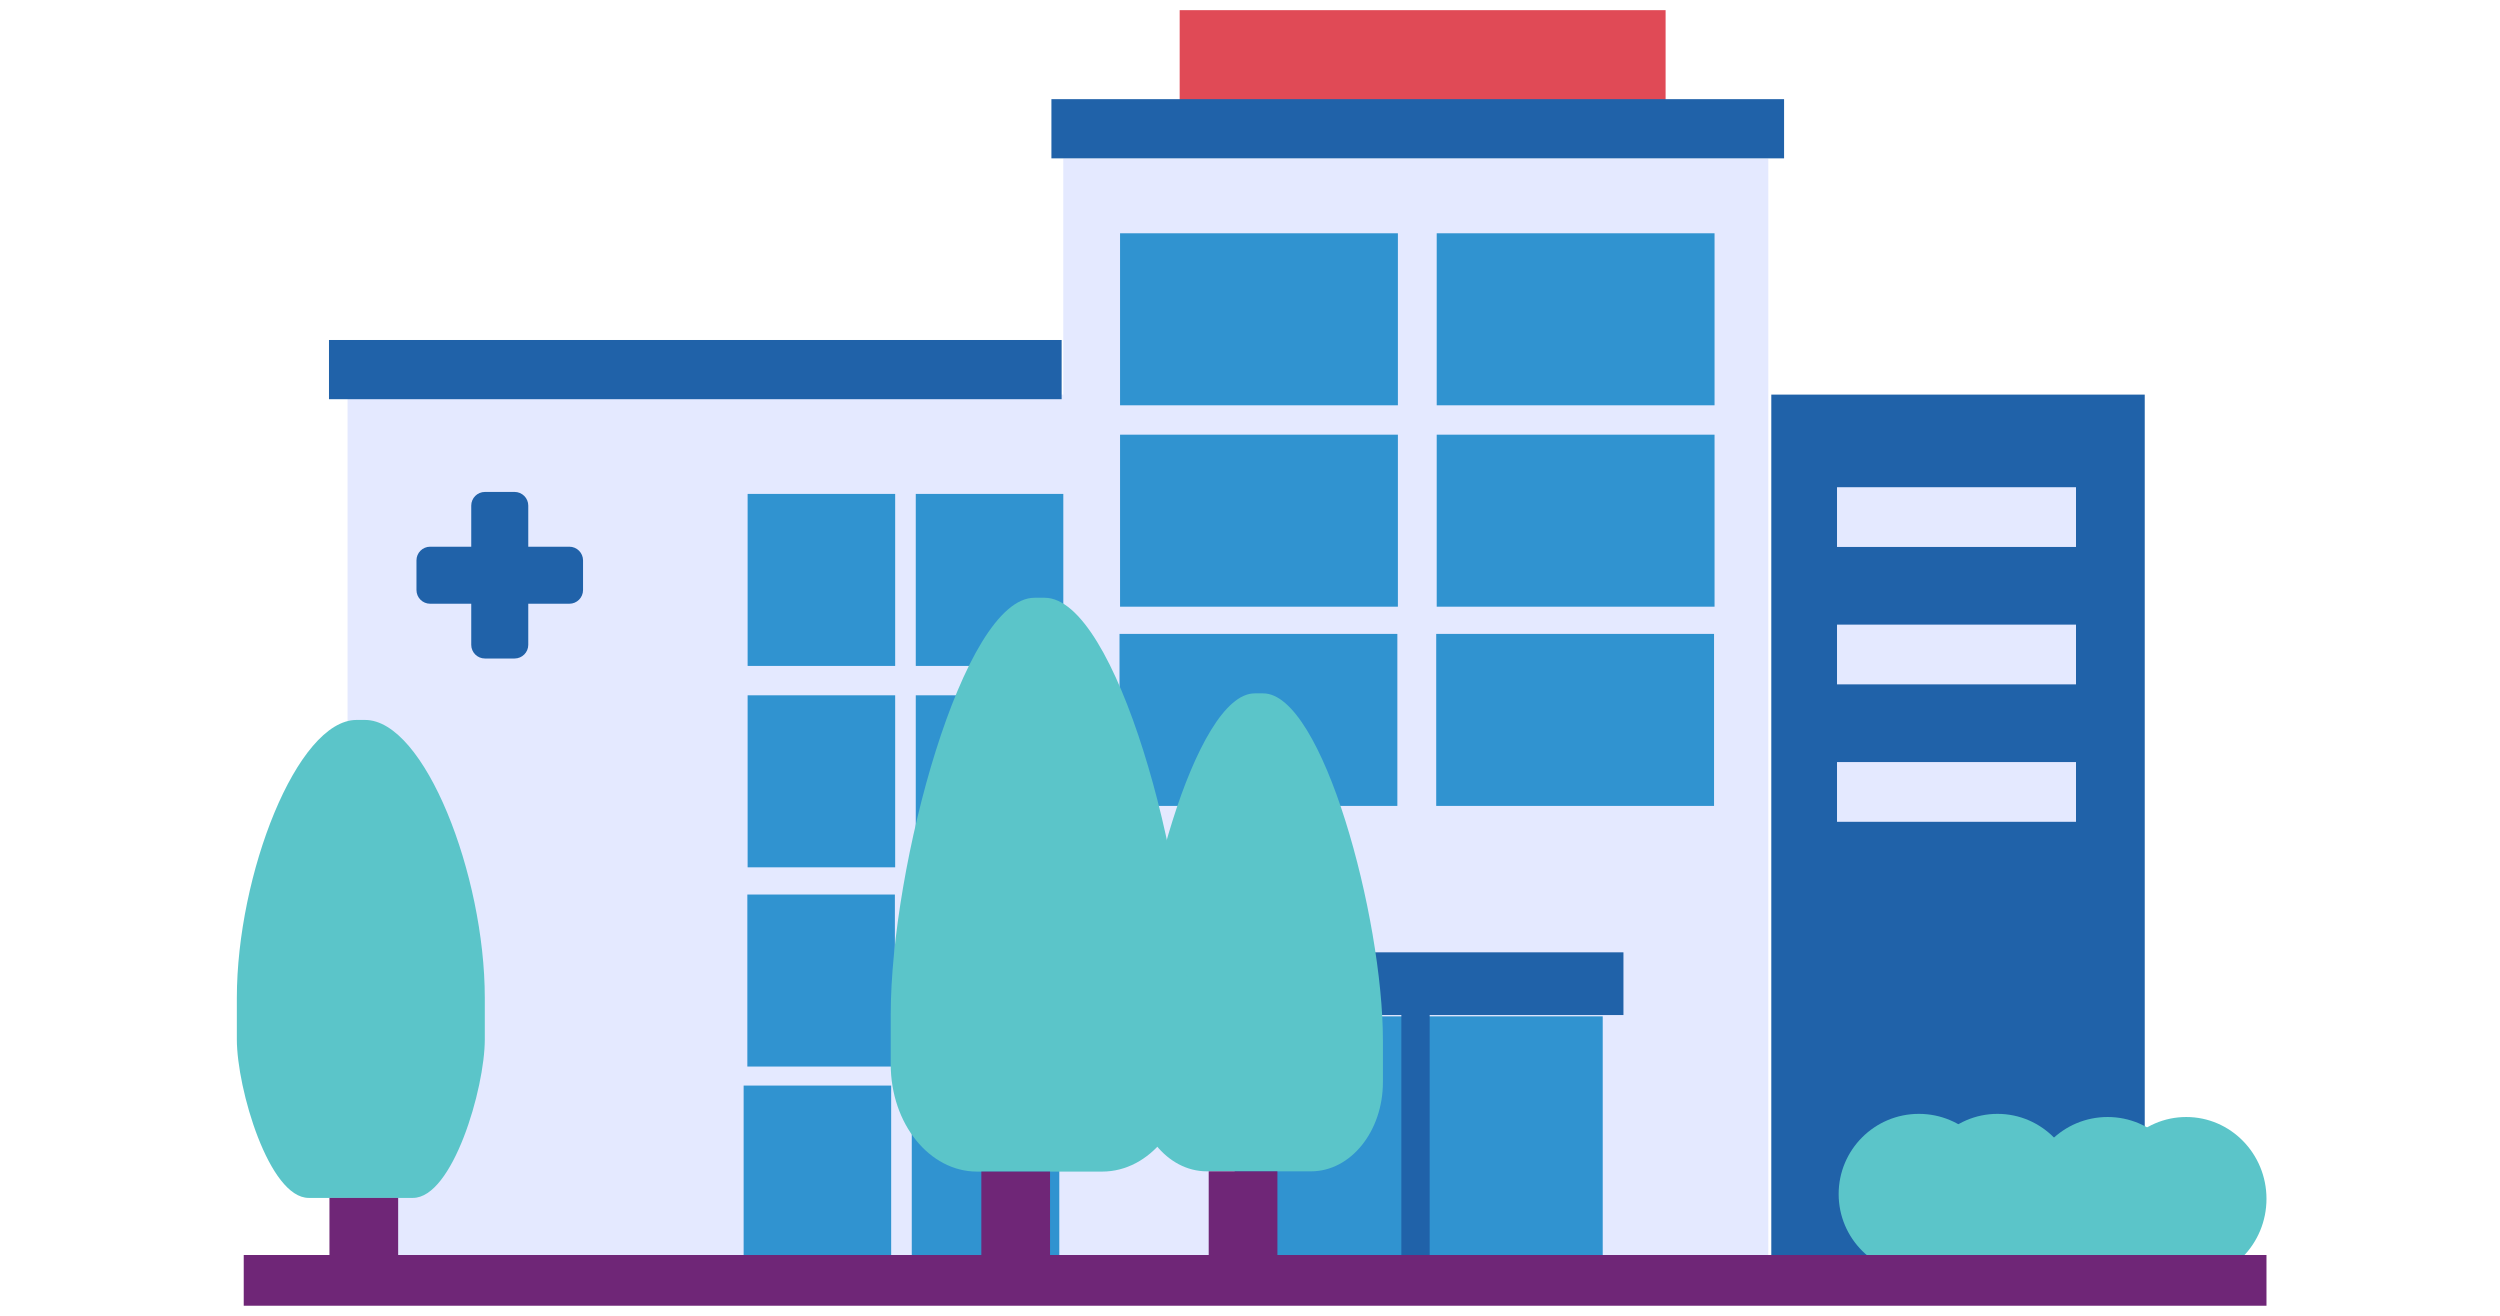 <svg width="380" height="200" viewBox="0 0 380 200" fill="none" xmlns="http://www.w3.org/2000/svg">
<g clip-path="url(#clip0_2471_26067)">
<g clip-path="url(#clip1_2471_26067)">
<path d="M161.847 59.98H52.827V191.665H161.847V59.98Z" fill="#E4E9FF"/>
<path d="M268.783 24.108H161.618V191.666H268.783V24.108Z" fill="#E4E9FF"/>
<path d="M326 59.98H269.237V191.665H326V59.98Z" fill="#2062A9"/>
<path d="M315.552 74.057H279.226V83.137H315.552V74.057Z" fill="#E4E9FF"/>
<path d="M315.552 94.943H279.226V104.023H315.552V94.943Z" fill="#E4E9FF"/>
<path d="M315.552 115.834H279.226V124.914H315.552V115.834Z" fill="#E4E9FF"/>
<path d="M246.764 144.753H185.464V154.287H246.764V144.753Z" fill="#2062A9"/>
<path d="M243.613 154.484H187.668V191.666H243.613V154.484Z" fill="#3093D0"/>
<path d="M212.48 35.459H170.248V61.605H212.48V35.459Z" fill="#3093D0"/>
<path d="M260.611 35.459H218.38V61.605H260.611V35.459Z" fill="#3093D0"/>
<path d="M212.48 66.071H170.248V92.217H212.48V66.071Z" fill="#3093D0"/>
<path d="M260.611 66.071H218.38V92.217H260.611V66.071Z" fill="#3093D0"/>
<path d="M212.398 96.353H170.167V122.499H212.398V96.353Z" fill="#3093D0"/>
<path d="M260.535 96.353H218.304V122.499H260.535V96.353Z" fill="#3093D0"/>
<path d="M136.065 75.075H113.639V101.221H136.065V75.075Z" fill="#3093D0"/>
<path d="M161.623 75.075H139.197V101.221H161.623V75.075Z" fill="#3093D0"/>
<path d="M136.065 105.687H113.639V131.833H136.065V105.687Z" fill="#3093D0"/>
<path d="M161.623 105.687H139.197V131.833H161.623V105.687Z" fill="#3093D0"/>
<path d="M136.022 135.969H113.596V162.115H136.022V135.969Z" fill="#3093D0"/>
<path d="M161.58 135.969H139.154V162.115H161.58V135.969Z" fill="#3093D0"/>
<path d="M135.457 165.008H113.032V191.154H135.457V165.008Z" fill="#3093D0"/>
<path d="M161.015 165.008H138.589V191.154H161.015V165.008Z" fill="#3093D0"/>
<path d="M86.542 83.099H80.297V76.854C80.297 75.706 79.364 74.774 78.217 74.774H73.708C72.56 74.774 71.628 75.706 71.628 76.854V83.099H65.383C64.235 83.099 63.303 84.031 63.303 85.179V89.688C63.303 90.835 64.235 91.768 65.383 91.768H71.628V98.013C71.628 99.16 72.56 100.093 73.708 100.093H78.217C79.364 100.093 80.297 99.16 80.297 98.013V91.768H86.542C87.689 91.768 88.622 90.835 88.622 89.688V85.179C88.622 84.031 87.689 83.099 86.542 83.099Z" fill="#2062A9"/>
<path d="M253.171 1.544H179.31V17.73H253.171V1.544Z" fill="#E04A56"/>
<path d="M199.282 178.043H183.441C177.407 178.043 172.515 171.961 172.515 164.463V158.156C172.515 139.446 181.667 105.391 190.719 105.391H192C201.052 105.391 210.204 139.446 210.204 158.156V164.463C210.204 171.965 205.312 178.043 199.278 178.043H199.282Z" fill="#5BC5C9"/>
<path d="M194.166 178.042H183.723V191.665H194.166V178.042Z" fill="#6F2677"/>
<path d="M167.523 178.081H148.507C141.262 178.081 135.391 170.779 135.391 161.775V154.206C135.391 131.742 146.379 90.859 157.247 90.859H158.787C169.651 90.859 180.644 131.747 180.644 154.206V161.775C180.644 170.779 174.772 178.081 167.528 178.081H167.523Z" fill="#5BC5C9"/>
<path d="M159.605 178.081H149.162V191.704H159.605V178.081Z" fill="#6F2677"/>
<path d="M62.767 182.082H46.926C40.892 182.082 36 165.481 36 157.983V151.676C36 132.966 45.152 109.431 54.204 109.431H55.485C64.537 109.431 73.689 132.966 73.689 151.676V157.983C73.689 165.485 68.797 182.082 62.763 182.082H62.767Z" fill="#5BC5C9"/>
<path d="M60.52 182.083H50.077V195.706H60.52V182.083Z" fill="#6F2677"/>
<path d="M161.369 51.679H50.005V60.678H161.369V51.679Z" fill="#2062A9"/>
<path d="M271.179 15.071H159.815V24.07H271.179V15.071Z" fill="#2062A9"/>
<path d="M213.006 190.829H217.309V150.664H213.006V190.829Z" fill="#2062A9"/>
<path d="M332.312 194.649C339.046 194.649 344.505 189.083 344.505 182.217C344.505 175.351 339.046 169.785 332.312 169.785C325.577 169.785 320.118 175.351 320.118 182.217C320.118 189.083 325.577 194.649 332.312 194.649Z" fill="#5BC5C9"/>
<path d="M320.357 194.171C327.091 194.171 332.551 188.712 332.551 181.978C332.551 175.244 327.091 169.785 320.357 169.785C313.623 169.785 308.164 175.244 308.164 181.978C308.164 188.712 313.623 194.171 320.357 194.171Z" fill="#5BC5C9"/>
<path d="M303.622 194.171C310.356 194.171 315.815 188.605 315.815 181.739C315.815 174.873 310.356 169.307 303.622 169.307C296.888 169.307 291.429 174.873 291.429 181.739C291.429 188.605 296.888 194.171 303.622 194.171Z" fill="#5BC5C9"/>
<path d="M291.668 193.693C298.402 193.693 303.861 188.234 303.861 181.5C303.861 174.766 298.402 169.307 291.668 169.307C284.934 169.307 279.475 174.766 279.475 181.5C279.475 188.234 284.934 193.693 291.668 193.693Z" fill="#5BC5C9"/>
<path d="M344.505 190.756H37.047V198.474H344.505V190.756Z" fill="#6F2677"/>
</g>
</g>
<defs>
<clipPath id="clip0_2471_26067">
<rect width="380" height="200" fill="white" transform="translate(0 0.004)"/>
</clipPath>
<clipPath id="clip1_2471_26067">
<rect width="308.505" height="198.992" fill="white" transform="translate(36 0.508)"/>
</clipPath>
</defs>
</svg>
